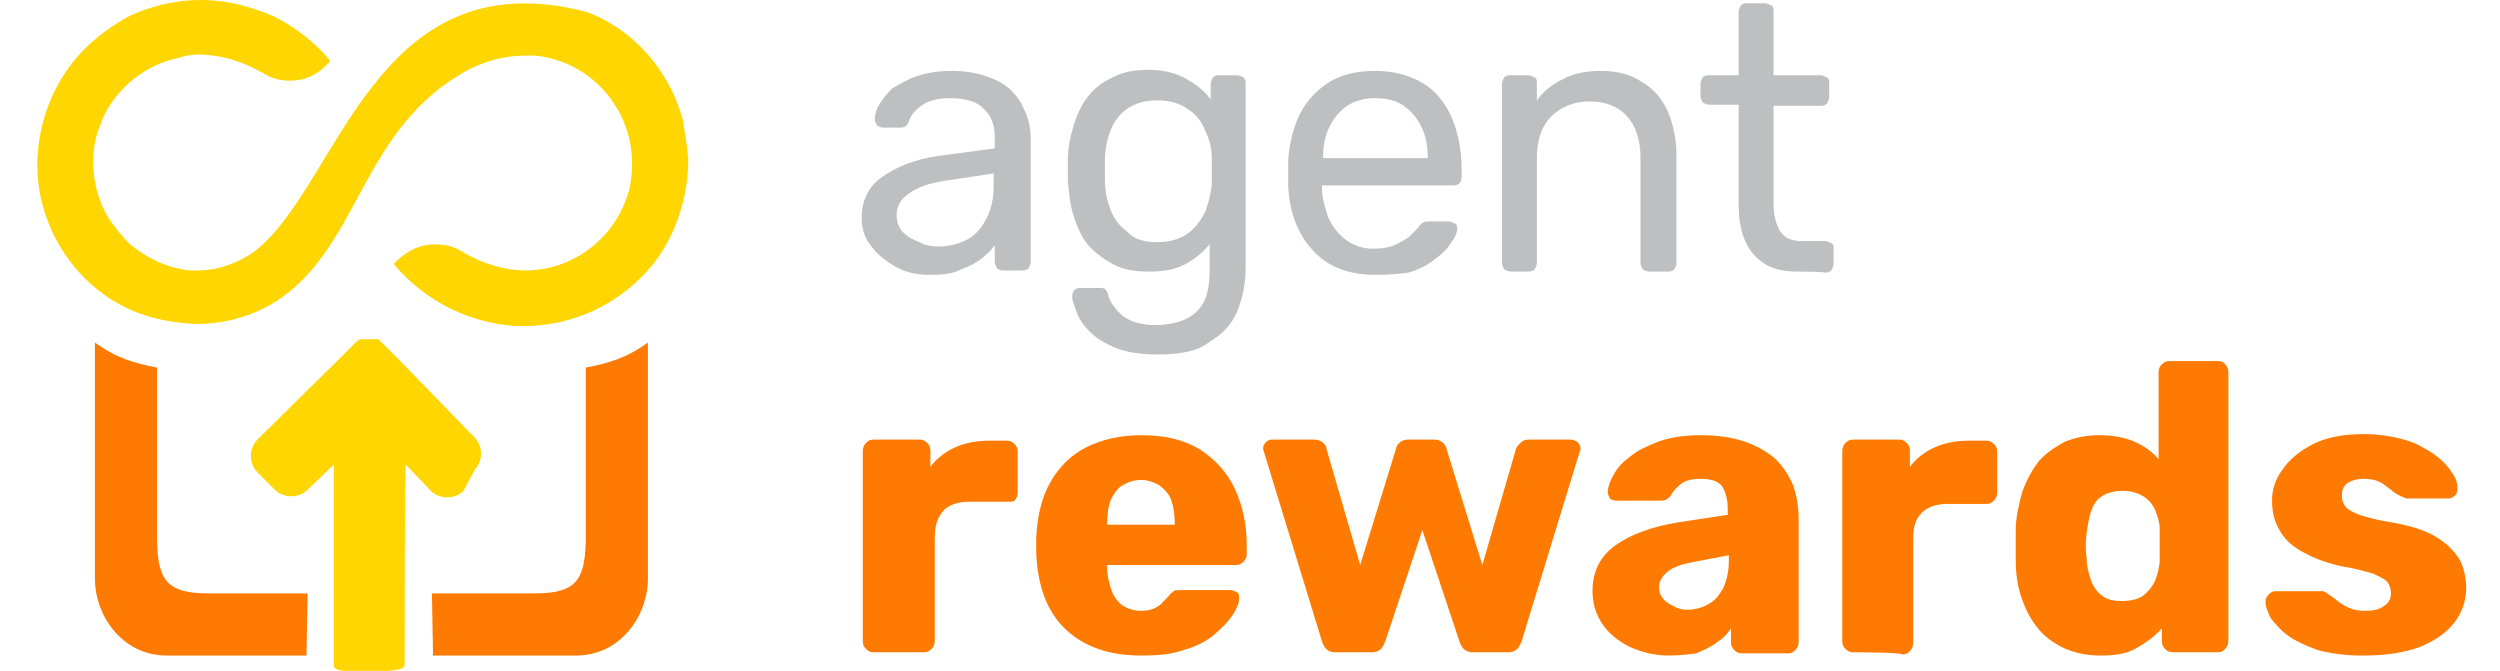 <?xml version="1.0" encoding="utf-8"?>
<!-- Generator: Adobe Illustrator 22.1.0, SVG Export Plug-In . SVG Version: 6.00 Build 0)  -->
<svg version="1.1" id="Layer_1" xmlns:xodm="http://www.corel.com/coreldraw/odm/2003"
	 xmlns="http://www.w3.org/2000/svg" xmlns:xlink="http://www.w3.org/1999/xlink" x="0px" y="0px" viewBox="0 0 229.2 61.5"
	 style="enable-background:new 0 0 229.2 61.5;" xml:space="preserve">
<style type="text/css">
	.st0{fill:#BDBFC1;}
	.st1{fill:#FF7A00;}
	.st2{fill:#FFD600;}
</style>
<path class="st0" d="M85.3,25.2c-1.2,0-2.2-0.2-3.1-0.7c-0.9-0.5-1.7-1.1-2.3-1.9C79.3,21.9,79,21,79,20c0-1.6,0.6-2.9,1.9-3.8
	c1.3-0.9,3-1.6,5.1-1.9l5.2-0.7v-1c0-1.1-0.3-2-1-2.6C89.6,9.3,88.5,9,87.1,9c-1,0-1.9,0.2-2.5,0.6c-0.6,0.4-1.1,0.9-1.3,1.6
	c-0.1,0.3-0.4,0.5-0.7,0.5H81c-0.3,0-0.4-0.1-0.6-0.2c-0.1-0.2-0.2-0.4-0.2-0.6c0-0.3,0.1-0.8,0.4-1.3c0.3-0.5,0.7-1,1.2-1.5
	C82.4,7.8,83.1,7.3,84,7c0.9-0.3,1.9-0.5,3.2-0.5c1.4,0,2.5,0.2,3.5,0.6c0.9,0.3,1.7,0.8,2.2,1.4c0.6,0.6,0.9,1.3,1.2,2
	c0.3,0.8,0.4,1.5,0.4,2.3v11.2c0,0.2-0.1,0.4-0.2,0.6c-0.1,0.1-0.3,0.2-0.6,0.2H92c-0.3,0-0.5-0.1-0.6-0.2c-0.1-0.2-0.2-0.4-0.2-0.6
	v-1.5c-0.3,0.4-0.7,0.8-1.2,1.2c-0.5,0.4-1.1,0.7-1.9,1C87.4,25.1,86.4,25.2,85.3,25.2z M86,22.6c0.9,0,1.8-0.2,2.6-0.6
	c0.8-0.4,1.4-1.1,1.8-1.9c0.5-0.9,0.7-1.9,0.7-3.2v-1l-4,0.6c-1.6,0.2-2.9,0.6-3.7,1.2c-0.8,0.5-1.2,1.2-1.2,2
	c0,0.6,0.2,1.2,0.6,1.6c0.4,0.4,0.9,0.7,1.5,0.9C84.8,22.5,85.4,22.6,86,22.6z"/>
<path class="st0" d="M106.2,32.5c-1.6,0-2.9-0.2-3.9-0.6c-1-0.4-1.8-0.9-2.4-1.5c-0.6-0.6-1-1.2-1.2-1.8c-0.2-0.6-0.4-1-0.4-1.4
	c0-0.2,0-0.4,0.2-0.6c0.2-0.2,0.4-0.2,0.6-0.2h1.7c0.2,0,0.4,0,0.5,0.1c0.1,0.1,0.3,0.3,0.3,0.6c0.1,0.3,0.3,0.7,0.6,1.1
	c0.3,0.4,0.7,0.8,1.3,1.1c0.6,0.3,1.4,0.5,2.4,0.5c1.1,0,2-0.2,2.7-0.5c0.7-0.3,1.3-0.8,1.7-1.5c0.4-0.7,0.6-1.7,0.6-3v-2.4
	c-0.6,0.7-1.3,1.3-2.2,1.8c-0.9,0.5-2,0.7-3.4,0.7c-1.3,0-2.4-0.2-3.3-0.7c-0.9-0.5-1.7-1.1-2.3-1.8c-0.6-0.8-1-1.7-1.3-2.7
	c-0.3-1-0.4-2-0.5-3.1c0-0.6,0-1.3,0-1.9c0-1.1,0.2-2.1,0.5-3.1c0.3-1,0.7-1.9,1.3-2.7c0.6-0.8,1.4-1.4,2.3-1.8
	c0.9-0.5,2-0.7,3.3-0.7c1.4,0,2.5,0.3,3.4,0.8c0.9,0.5,1.7,1.1,2.3,1.9V7.7c0-0.2,0.1-0.4,0.2-0.6c0.2-0.2,0.4-0.2,0.6-0.2h1.6
	c0.2,0,0.4,0.1,0.6,0.2c0.2,0.2,0.2,0.4,0.2,0.6v16.8c0,1.6-0.3,2.9-0.8,4.1c-0.5,1.2-1.4,2.1-2.6,2.8
	C109.8,32.2,108.2,32.5,106.2,32.5L106.2,32.5z M106.1,22.2c1.2,0,2.1-0.3,2.8-0.8c0.7-0.5,1.2-1.2,1.6-2c0.3-0.8,0.5-1.6,0.6-2.5
	c0-0.3,0-0.7,0-1.2c0-0.5,0-0.9,0-1.2c0-0.8-0.2-1.7-0.6-2.5c-0.3-0.8-0.8-1.5-1.6-2c-0.7-0.5-1.6-0.8-2.8-0.8
	c-1.2,0-2.1,0.3-2.8,0.8c-0.7,0.5-1.2,1.2-1.5,2c-0.3,0.8-0.5,1.7-0.5,2.7c0,0.6,0,1.2,0,1.8c0,1,0.2,1.9,0.5,2.7
	c0.3,0.8,0.8,1.5,1.5,2C104,22,105,22.2,106.1,22.2z"/>
<path class="st0" d="M126.1,25.2c-2.4,0-4.3-0.7-5.7-2.2c-1.4-1.5-2.2-3.5-2.3-6c0-0.3,0-0.7,0-1.1c0-0.5,0-0.9,0-1.2
	c0.1-1.6,0.5-3.1,1.1-4.3c0.7-1.3,1.6-2.2,2.7-2.9c1.2-0.7,2.6-1,4.1-1c1.8,0,3.2,0.4,4.4,1.1c1.2,0.7,2.1,1.8,2.7,3.2
	c0.6,1.4,0.9,3,0.9,4.8v0.6c0,0.3-0.1,0.5-0.2,0.6c-0.1,0.1-0.3,0.2-0.6,0.2h-12c0,0,0,0.1,0,0.1c0,0.1,0,0.1,0,0.2
	c0,0.9,0.3,1.8,0.6,2.7c0.4,0.8,0.9,1.5,1.6,2c0.7,0.5,1.5,0.8,2.5,0.8c0.8,0,1.5-0.1,2.1-0.4c0.6-0.3,1-0.5,1.3-0.8
	c0.3-0.3,0.6-0.6,0.7-0.7c0.2-0.3,0.4-0.5,0.5-0.5c0.1-0.1,0.3-0.1,0.6-0.1h1.7c0.2,0,0.4,0.1,0.6,0.2c0.2,0.1,0.2,0.3,0.2,0.5
	c0,0.3-0.2,0.8-0.6,1.3c-0.3,0.5-0.8,1-1.5,1.5c-0.6,0.5-1.4,0.9-2.4,1.2C128.3,25.1,127.3,25.2,126.1,25.2z M121.4,14.5h9.5v-0.1
	c0-1-0.2-2-0.6-2.8c-0.4-0.8-0.9-1.4-1.6-1.9c-0.7-0.5-1.6-0.7-2.6-0.7c-1,0-1.8,0.2-2.6,0.7c-0.7,0.5-1.2,1.1-1.6,1.9
	c-0.4,0.8-0.6,1.7-0.6,2.8V14.5z"/>
<path class="st0" d="M138.5,24.9c-0.2,0-0.4-0.1-0.6-0.2c-0.1-0.2-0.2-0.4-0.2-0.6V7.7c0-0.2,0.1-0.4,0.2-0.6
	c0.2-0.2,0.4-0.2,0.6-0.2h1.6c0.2,0,0.4,0.1,0.6,0.2c0.2,0.1,0.2,0.3,0.2,0.6v1.5c0.6-0.8,1.3-1.4,2.3-1.9c0.9-0.5,2.1-0.8,3.5-0.8
	c1.5,0,2.8,0.3,3.8,1c1.1,0.6,1.9,1.6,2.4,2.7c0.5,1.2,0.8,2.5,0.8,4.1v9.8c0,0.2-0.1,0.4-0.2,0.6c-0.1,0.1-0.3,0.2-0.6,0.2h-1.7
	c-0.2,0-0.4-0.1-0.6-0.2c-0.1-0.2-0.2-0.4-0.2-0.6v-9.6c0-1.6-0.4-2.9-1.2-3.8c-0.8-0.9-1.9-1.4-3.5-1.4c-1.4,0-2.6,0.5-3.5,1.4
	c-0.9,0.9-1.3,2.2-1.3,3.8v9.6c0,0.2-0.1,0.4-0.2,0.6c-0.1,0.1-0.3,0.2-0.6,0.2H138.5z"/>
<path class="st0" d="M164.9,24.9c-1.3,0-2.3-0.2-3.1-0.7c-0.8-0.5-1.4-1.2-1.8-2.1c-0.4-0.9-0.6-2-0.6-3.3V9.6h-2.7
	c-0.2,0-0.4-0.1-0.6-0.2c-0.1-0.2-0.2-0.4-0.2-0.6V7.7c0-0.2,0.1-0.4,0.2-0.6c0.2-0.2,0.4-0.2,0.6-0.2h2.7V1.1
	c0-0.2,0.1-0.4,0.2-0.6c0.2-0.2,0.4-0.2,0.6-0.2h1.6c0.2,0,0.4,0.1,0.6,0.2c0.2,0.1,0.2,0.3,0.2,0.6v5.8h4.3c0.2,0,0.4,0.1,0.6,0.2
	c0.2,0.1,0.2,0.3,0.2,0.6v1.2c0,0.2-0.1,0.4-0.2,0.6c-0.1,0.1-0.3,0.2-0.6,0.2h-4.3v8.9c0,1.1,0.2,1.9,0.6,2.6c0.4,0.6,1,0.9,2,0.9
	h2.1c0.2,0,0.4,0.1,0.6,0.2c0.2,0.1,0.2,0.3,0.2,0.6v1.3c0,0.2-0.1,0.4-0.2,0.6c-0.1,0.1-0.3,0.2-0.6,0.2
	C167.3,24.9,164.9,24.9,164.9,24.9z"/>
<path class="st1" d="M28.1,60.1H15.3c-4.2,0-6.6-3.8-6.6-7V31.4c1.9,1.4,3.6,1.9,5.7,2.3l0,16c0.1,3.6,1,4.7,4.7,4.7h9.1L28.1,60.1z
	"/>
<path class="st1" d="M39.7,60.1h13.1c4.2,0,6.6-3.8,6.6-7V31.4c-1.9,1.4-3.6,1.9-5.7,2.3l0,16c-0.1,3.6-1,4.7-4.7,4.7h-9.4
	L39.7,60.1z"/>
<path class="st1" d="M80.1,59.8c-0.3,0-0.5-0.1-0.7-0.3c-0.2-0.2-0.3-0.4-0.3-0.7V41.3c0-0.2,0.1-0.5,0.3-0.7
	c0.2-0.2,0.4-0.3,0.7-0.3h4.2c0.3,0,0.5,0.1,0.7,0.3c0.2,0.2,0.3,0.4,0.3,0.7v1.5c0.6-0.8,1.4-1.4,2.3-1.8c0.9-0.4,2-0.6,3.1-0.6
	h1.6c0.3,0,0.5,0.1,0.7,0.3c0.2,0.2,0.3,0.4,0.3,0.7v3.8c0,0.2-0.1,0.5-0.3,0.7C92.9,46,92.7,46,92.4,46h-3.6c-1,0-1.8,0.3-2.3,0.8
	c-0.5,0.6-0.8,1.3-0.8,2.4v9.6c0,0.2-0.1,0.5-0.3,0.7c-0.2,0.2-0.4,0.3-0.7,0.3H80.1z M104.6,60.1c-2.9,0-5.2-0.8-6.9-2.4
	c-1.7-1.6-2.6-4-2.7-7.1c0-0.2,0-0.4,0-0.7c0-0.3,0-0.5,0-0.6c0.1-2,0.5-3.7,1.3-5.1c0.8-1.4,1.9-2.5,3.3-3.2c1.4-0.7,3.1-1.1,5-1.1
	c2.2,0,3.9,0.4,5.4,1.3c1.4,0.9,2.5,2.1,3.2,3.6c0.7,1.5,1.1,3.2,1.1,5.1v0.9c0,0.3-0.1,0.5-0.3,0.7c-0.2,0.2-0.4,0.3-0.7,0.3h-11.8
	c0,0,0,0.1,0,0.1s0,0.1,0,0.2c0,0.7,0.2,1.4,0.4,2c0.2,0.6,0.6,1.1,1,1.4c0.5,0.3,1,0.5,1.7,0.5c0.5,0,0.9-0.1,1.2-0.2
	c0.3-0.2,0.6-0.3,0.8-0.6c0.2-0.2,0.4-0.4,0.5-0.5c0.2-0.3,0.4-0.4,0.5-0.5c0.1-0.1,0.3-0.1,0.6-0.1h4.6c0.2,0,0.4,0.1,0.6,0.2
	c0.2,0.1,0.2,0.3,0.2,0.6c0,0.4-0.2,0.9-0.6,1.5c-0.4,0.6-1,1.2-1.7,1.8c-0.7,0.6-1.7,1.1-2.8,1.4C107.4,60,106.1,60.1,104.6,60.1z
	 M101.5,48.1h6.2V48c0-0.8-0.1-1.5-0.3-2.1c-0.2-0.6-0.6-1-1.1-1.4c-0.5-0.3-1.1-0.5-1.7-0.5c-0.6,0-1.2,0.2-1.7,0.5
	c-0.5,0.3-0.8,0.8-1.1,1.4C101.6,46.5,101.5,47.2,101.5,48.1L101.5,48.1z M122.4,59.8c-0.4,0-0.6-0.1-0.8-0.3
	c-0.2-0.2-0.3-0.4-0.4-0.7l-5.3-17.3c0-0.1-0.1-0.2-0.1-0.4c0-0.2,0.1-0.4,0.3-0.6c0.2-0.2,0.4-0.2,0.6-0.2h3.8
	c0.3,0,0.6,0.1,0.8,0.3c0.2,0.2,0.3,0.3,0.3,0.5l3.1,10.7l3.3-10.7c0-0.2,0.2-0.4,0.3-0.5c0.2-0.2,0.5-0.3,0.8-0.3h2.4
	c0.3,0,0.6,0.1,0.8,0.3c0.2,0.2,0.3,0.4,0.3,0.5l3.3,10.7l3.1-10.7c0.1-0.2,0.2-0.3,0.4-0.5c0.2-0.2,0.4-0.3,0.8-0.3h3.8
	c0.2,0,0.4,0.1,0.6,0.2c0.2,0.2,0.3,0.4,0.3,0.6c0,0.1,0,0.2-0.1,0.4l-5.3,17.3c-0.1,0.2-0.2,0.5-0.4,0.7c-0.2,0.2-0.5,0.3-0.8,0.3
	h-3.3c-0.3,0-0.6-0.1-0.8-0.3c-0.2-0.2-0.3-0.4-0.4-0.7l-3.4-10.2l-3.4,10.2c-0.1,0.2-0.2,0.5-0.4,0.7c-0.2,0.2-0.5,0.3-0.8,0.3
	H122.4L122.4,59.8z M153,60.1c-1.3,0-2.5-0.3-3.6-0.8c-1-0.5-1.9-1.2-2.5-2.1c-0.6-0.9-0.9-1.9-0.9-3c0-1.8,0.7-3.2,2.1-4.2
	c1.4-1,3.3-1.7,5.7-2.1l4.6-0.7v-0.5c0-0.9-0.2-1.6-0.5-2.1c-0.4-0.5-1-0.7-2-0.7c-0.7,0-1.2,0.1-1.7,0.4c-0.4,0.3-0.8,0.7-1,1.1
	c-0.2,0.3-0.5,0.5-0.9,0.5h-4.1c-0.3,0-0.5-0.1-0.6-0.2c-0.1-0.2-0.2-0.4-0.2-0.6c0-0.4,0.2-1,0.5-1.5c0.3-0.6,0.8-1.2,1.5-1.7
	c0.7-0.6,1.6-1,2.6-1.4c1.1-0.4,2.4-0.6,3.9-0.6c1.6,0,2.9,0.2,4.1,0.6c1.1,0.4,2,0.9,2.8,1.6c0.7,0.7,1.2,1.5,1.6,2.4
	c0.3,0.9,0.5,1.9,0.5,3v11.4c0,0.2-0.1,0.5-0.3,0.7c-0.2,0.2-0.4,0.3-0.6,0.3h-4.3c-0.3,0-0.5-0.1-0.7-0.3c-0.2-0.2-0.3-0.4-0.3-0.7
	v-1.3c-0.3,0.5-0.7,0.9-1.3,1.3c-0.5,0.4-1.2,0.7-1.9,1C154.8,60,153.9,60.1,153,60.1z M154.7,55.9c0.7,0,1.4-0.2,1.9-0.5
	c0.6-0.3,1-0.8,1.4-1.5c0.3-0.7,0.5-1.5,0.5-2.5v-0.5l-3.1,0.6c-1.2,0.2-2,0.5-2.5,0.9c-0.5,0.4-0.8,0.9-0.8,1.4
	c0,0.4,0.1,0.8,0.4,1.1c0.2,0.3,0.6,0.5,1,0.7C153.8,55.8,154.2,55.9,154.7,55.9z M169.9,59.8c-0.3,0-0.5-0.1-0.7-0.3
	c-0.2-0.2-0.3-0.4-0.3-0.7V41.3c0-0.2,0.1-0.5,0.3-0.7c0.2-0.2,0.4-0.3,0.7-0.3h4.2c0.3,0,0.5,0.1,0.7,0.3c0.2,0.2,0.3,0.4,0.3,0.7
	v1.5c0.6-0.8,1.4-1.4,2.3-1.8c0.9-0.4,2-0.6,3.1-0.6h1.6c0.3,0,0.5,0.1,0.7,0.3c0.2,0.2,0.3,0.4,0.3,0.7v3.8c0,0.2-0.1,0.5-0.3,0.7
	c-0.2,0.2-0.4,0.3-0.7,0.3h-3.6c-1,0-1.8,0.3-2.3,0.8c-0.6,0.6-0.8,1.3-0.8,2.4v9.6c0,0.2-0.1,0.5-0.3,0.7c-0.2,0.2-0.4,0.3-0.7,0.3
	C174.4,59.8,169.9,59.8,169.9,59.8z M192.6,60.1c-1.2,0-2.2-0.2-3.2-0.6c-0.9-0.4-1.8-1-2.4-1.7c-0.7-0.8-1.2-1.7-1.6-2.8
	c-0.4-1.1-0.6-2.3-0.6-3.7c0-0.5,0-0.9,0-1.3c0-0.4,0-0.8,0-1.3c0-1.3,0.3-2.5,0.6-3.6c0.4-1.1,0.9-2,1.5-2.8
	c0.7-0.8,1.5-1.3,2.4-1.8c1-0.4,2-0.6,3.2-0.6c1.2,0,2.3,0.2,3.2,0.6c0.9,0.4,1.6,0.9,2.2,1.6v-8c0-0.3,0.1-0.5,0.3-0.7
	c0.2-0.2,0.4-0.3,0.7-0.3h4.5c0.2,0,0.5,0.1,0.6,0.3c0.2,0.2,0.3,0.4,0.3,0.7v24.7c0,0.2-0.1,0.5-0.3,0.7c-0.2,0.2-0.4,0.3-0.6,0.3
	h-4.2c-0.3,0-0.5-0.1-0.7-0.3c-0.2-0.2-0.3-0.4-0.3-0.7v-1.2c-0.6,0.7-1.4,1.3-2.3,1.8C195.1,59.9,194,60.1,192.6,60.1L192.6,60.1z
	 M194.6,55.1c0.8,0,1.5-0.2,1.9-0.5c0.5-0.4,0.8-0.8,1.1-1.4c0.2-0.6,0.4-1.2,0.4-1.9c0-0.5,0-1,0-1.4c0-0.5,0-0.9,0-1.4
	c0-0.6-0.2-1.2-0.4-1.7c-0.2-0.5-0.6-1-1.1-1.3c-0.5-0.3-1.1-0.5-1.9-0.5c-0.8,0-1.5,0.2-1.9,0.5c-0.5,0.3-0.8,0.8-1,1.4
	c-0.2,0.6-0.3,1.3-0.4,2c-0.1,0.8-0.1,1.5,0,2.3c0,0.7,0.2,1.4,0.4,2c0.2,0.6,0.6,1.1,1,1.4C193.2,55,193.8,55.1,194.6,55.1z
	 M216.6,60.1c-1.6,0-3-0.2-4.1-0.5c-1.1-0.4-2-0.8-2.7-1.3c-0.7-0.5-1.2-1.1-1.6-1.6c-0.3-0.6-0.5-1.1-0.5-1.5
	c0-0.3,0.1-0.5,0.3-0.7c0.2-0.2,0.4-0.3,0.6-0.3h4.2c0.1,0,0.1,0,0.2,0c0.1,0,0.1,0.1,0.2,0.1c0.3,0.2,0.6,0.4,1,0.7
	c0.3,0.3,0.7,0.5,1.1,0.7c0.4,0.2,0.9,0.3,1.5,0.3c0.7,0,1.3-0.1,1.7-0.4c0.5-0.3,0.7-0.7,0.7-1.2c0-0.4-0.1-0.7-0.3-1
	c-0.2-0.3-0.7-0.5-1.3-0.8c-0.7-0.2-1.7-0.5-3-0.7c-1.3-0.3-2.4-0.7-3.3-1.2c-1-0.5-1.7-1.1-2.2-1.9c-0.5-0.8-0.8-1.7-0.8-2.9
	c0-1,0.3-2,1-2.9c0.6-0.9,1.6-1.7,2.8-2.3c1.2-0.6,2.7-0.9,4.6-0.9c1.4,0,2.6,0.2,3.7,0.5c1.1,0.3,1.9,0.8,2.7,1.3
	c0.7,0.5,1.3,1.1,1.6,1.6c0.4,0.5,0.6,1,0.6,1.5c0,0.2,0,0.5-0.2,0.7c-0.2,0.2-0.4,0.3-0.6,0.3h-3.8c-0.1,0-0.2,0-0.3-0.1
	c-0.1,0-0.2-0.1-0.3-0.1c-0.3-0.2-0.6-0.3-0.9-0.6c-0.3-0.2-0.6-0.5-1-0.7c-0.4-0.2-0.9-0.3-1.5-0.3c-0.7,0-1.2,0.2-1.5,0.4
	c-0.4,0.3-0.5,0.7-0.5,1.2c0,0.3,0.1,0.6,0.3,0.9c0.2,0.3,0.6,0.5,1.3,0.8c0.6,0.2,1.7,0.5,3,0.7c1.7,0.3,3,0.7,4,1.3
	c1,0.6,1.7,1.3,2.2,2.1c0.4,0.8,0.6,1.7,0.6,2.6c0,1.2-0.4,2.3-1.1,3.2c-0.7,0.9-1.7,1.6-3.1,2.2C220.2,59.9,218.6,60.1,216.6,60.1z
	"/>
<path class="st2" d="M37.1,61c0,0.5-1.7,0.5-3.3,0.6c-1.6,0-3.2,0-3.2-0.6V42.6l-2.4,2.3c-0.8,0.8-2.2,0.8-3,0l-1.6-1.6
	c-0.8-0.8-0.8-2.2,0-3l7.2-7.1l0.1-0.1l1.6-1.6l0,0l0,0l0,0l0,0l0,0l0,0l0.1-0.1l0,0l0,0c0,0,0.1,0,0.1-0.1l0,0c0,0,0.1,0,0.1-0.1
	c0.1,0,0.2-0.1,0.3-0.1l0,0l0.1,0l0,0c0.1,0,0.1,0,0.2,0h0.1h0.1h0l0,0l0.1,0l0.1,0l0.1,0l0,0l0,0l0.1,0l0,0l0.1,0l0,0l0.1,0l0,0
	l0.1,0l0,0l0.1,0l0,0l0.1,0l0.1,0l0.1,0l0.1,0.1l0,0l0,0l0,0l0.1,0.1l0,0l0,0l0,0l0,0l0,0l0,0l1.6,1.6l0.1,0.1l6.9,7.1
	c0.8,0.8,0.8,2.2,0,3L42.5,45c-0.8,0.8-2.2,0.8-3,0l-2.3-2.4C37.1,42.5,37.1,61,37.1,61z"/>
<path class="st2" d="M62.6,11L62.6,11L62.6,11c-1.2-4.5-4.5-8.3-8.8-9.9l0,0c0,0,0,0,0,0c0,0,0,0,0,0l0,0C34.3-4,31.1,17,23.4,23
	l0,0c-1.5,1.1-3.4,1.8-5.3,1.8h0c-0.2,0-0.3,0-0.4,0v0h0l0,0h0h0l0,0h0c0,0,0,0,0,0l0,0c-0.1,0-0.1,0-0.2,0h0
	c-2.2-0.2-4.2-1.2-5.8-2.6l0,0v0l0,0c-0.1-0.1-0.3-0.3-0.4-0.5l0,0c-0.1-0.1-0.2-0.2-0.3-0.3l0,0l0,0c0,0,0,0,0,0l0,0
	c-0.4-0.5-0.8-1-1.1-1.5l0,0l0,0c-1.2-2-1.6-4.5-1.2-6.8c0.1-0.3,0.1-0.6,0.2-0.8c0-0.1,0-0.2,0.1-0.3c0.1-0.4,0.3-0.7,0.4-1.1
	c1.3-2.9,4-5,7-5.6C17,5.1,17.6,5,18.2,5c2,0,4,0.6,5.9,1.7c0.8,0.5,1.6,0.7,2.5,0.7c1.3,0,2.4-0.5,3.3-1.4l0.4-0.4c0,0,0,0,0,0l0,0
	l0,0c-1.4-1.7-3.2-3.1-5.2-4.1l0,0h0C23,0.6,20.8,0,18.5,0h0h-0.1h0c-2.2,0-4.5,0.5-6.6,1.5h0v0C9.8,2.6,8,4,6.6,5.8l0,0
	c-2.8,3.6-3.9,8.6-2.7,13c0,0,0,0,0,0c0,0,0,0,0,0c1.2,4.5,4.5,8.3,8.8,9.9c1.6,0.6,3.3,0.9,5.2,1h0H18c2.6,0,5.1-0.7,7.2-2
	C32.8,22.9,33,12.5,41.9,7c2-1.3,4.2-1.9,6.3-1.9c0.3,0,0.6,0,0.9,0c3.1,0.3,6,2.2,7.5,4.9c1.2,2,1.6,4.5,1.2,6.8
	c-0.1,0.8-0.4,1.5-0.7,2.2l0,0v0c-1.3,2.9-4,5-7,5.6l0,0c0,0,0,0,0,0l0,0l0,0c-0.6,0.1-1.2,0.2-1.8,0.2h0c-2,0-4-0.6-5.9-1.7l0,0
	c-0.7-0.5-1.6-0.7-2.5-0.7c-1.3,0-2.4,0.5-3.4,1.4l0,0l-0.4,0.4l0,0l0,0c1.4,1.7,3.2,3.1,5.2,4.1c2.1,1,4.4,1.6,6.6,1.6H48
	c2.2,0,4.5-0.5,6.6-1.5c2.1-1,3.9-2.5,5.3-4.2c2.1-2.7,3.2-6.2,3.2-9.6C63,13.3,62.8,12.2,62.6,11z"/>
</svg>
